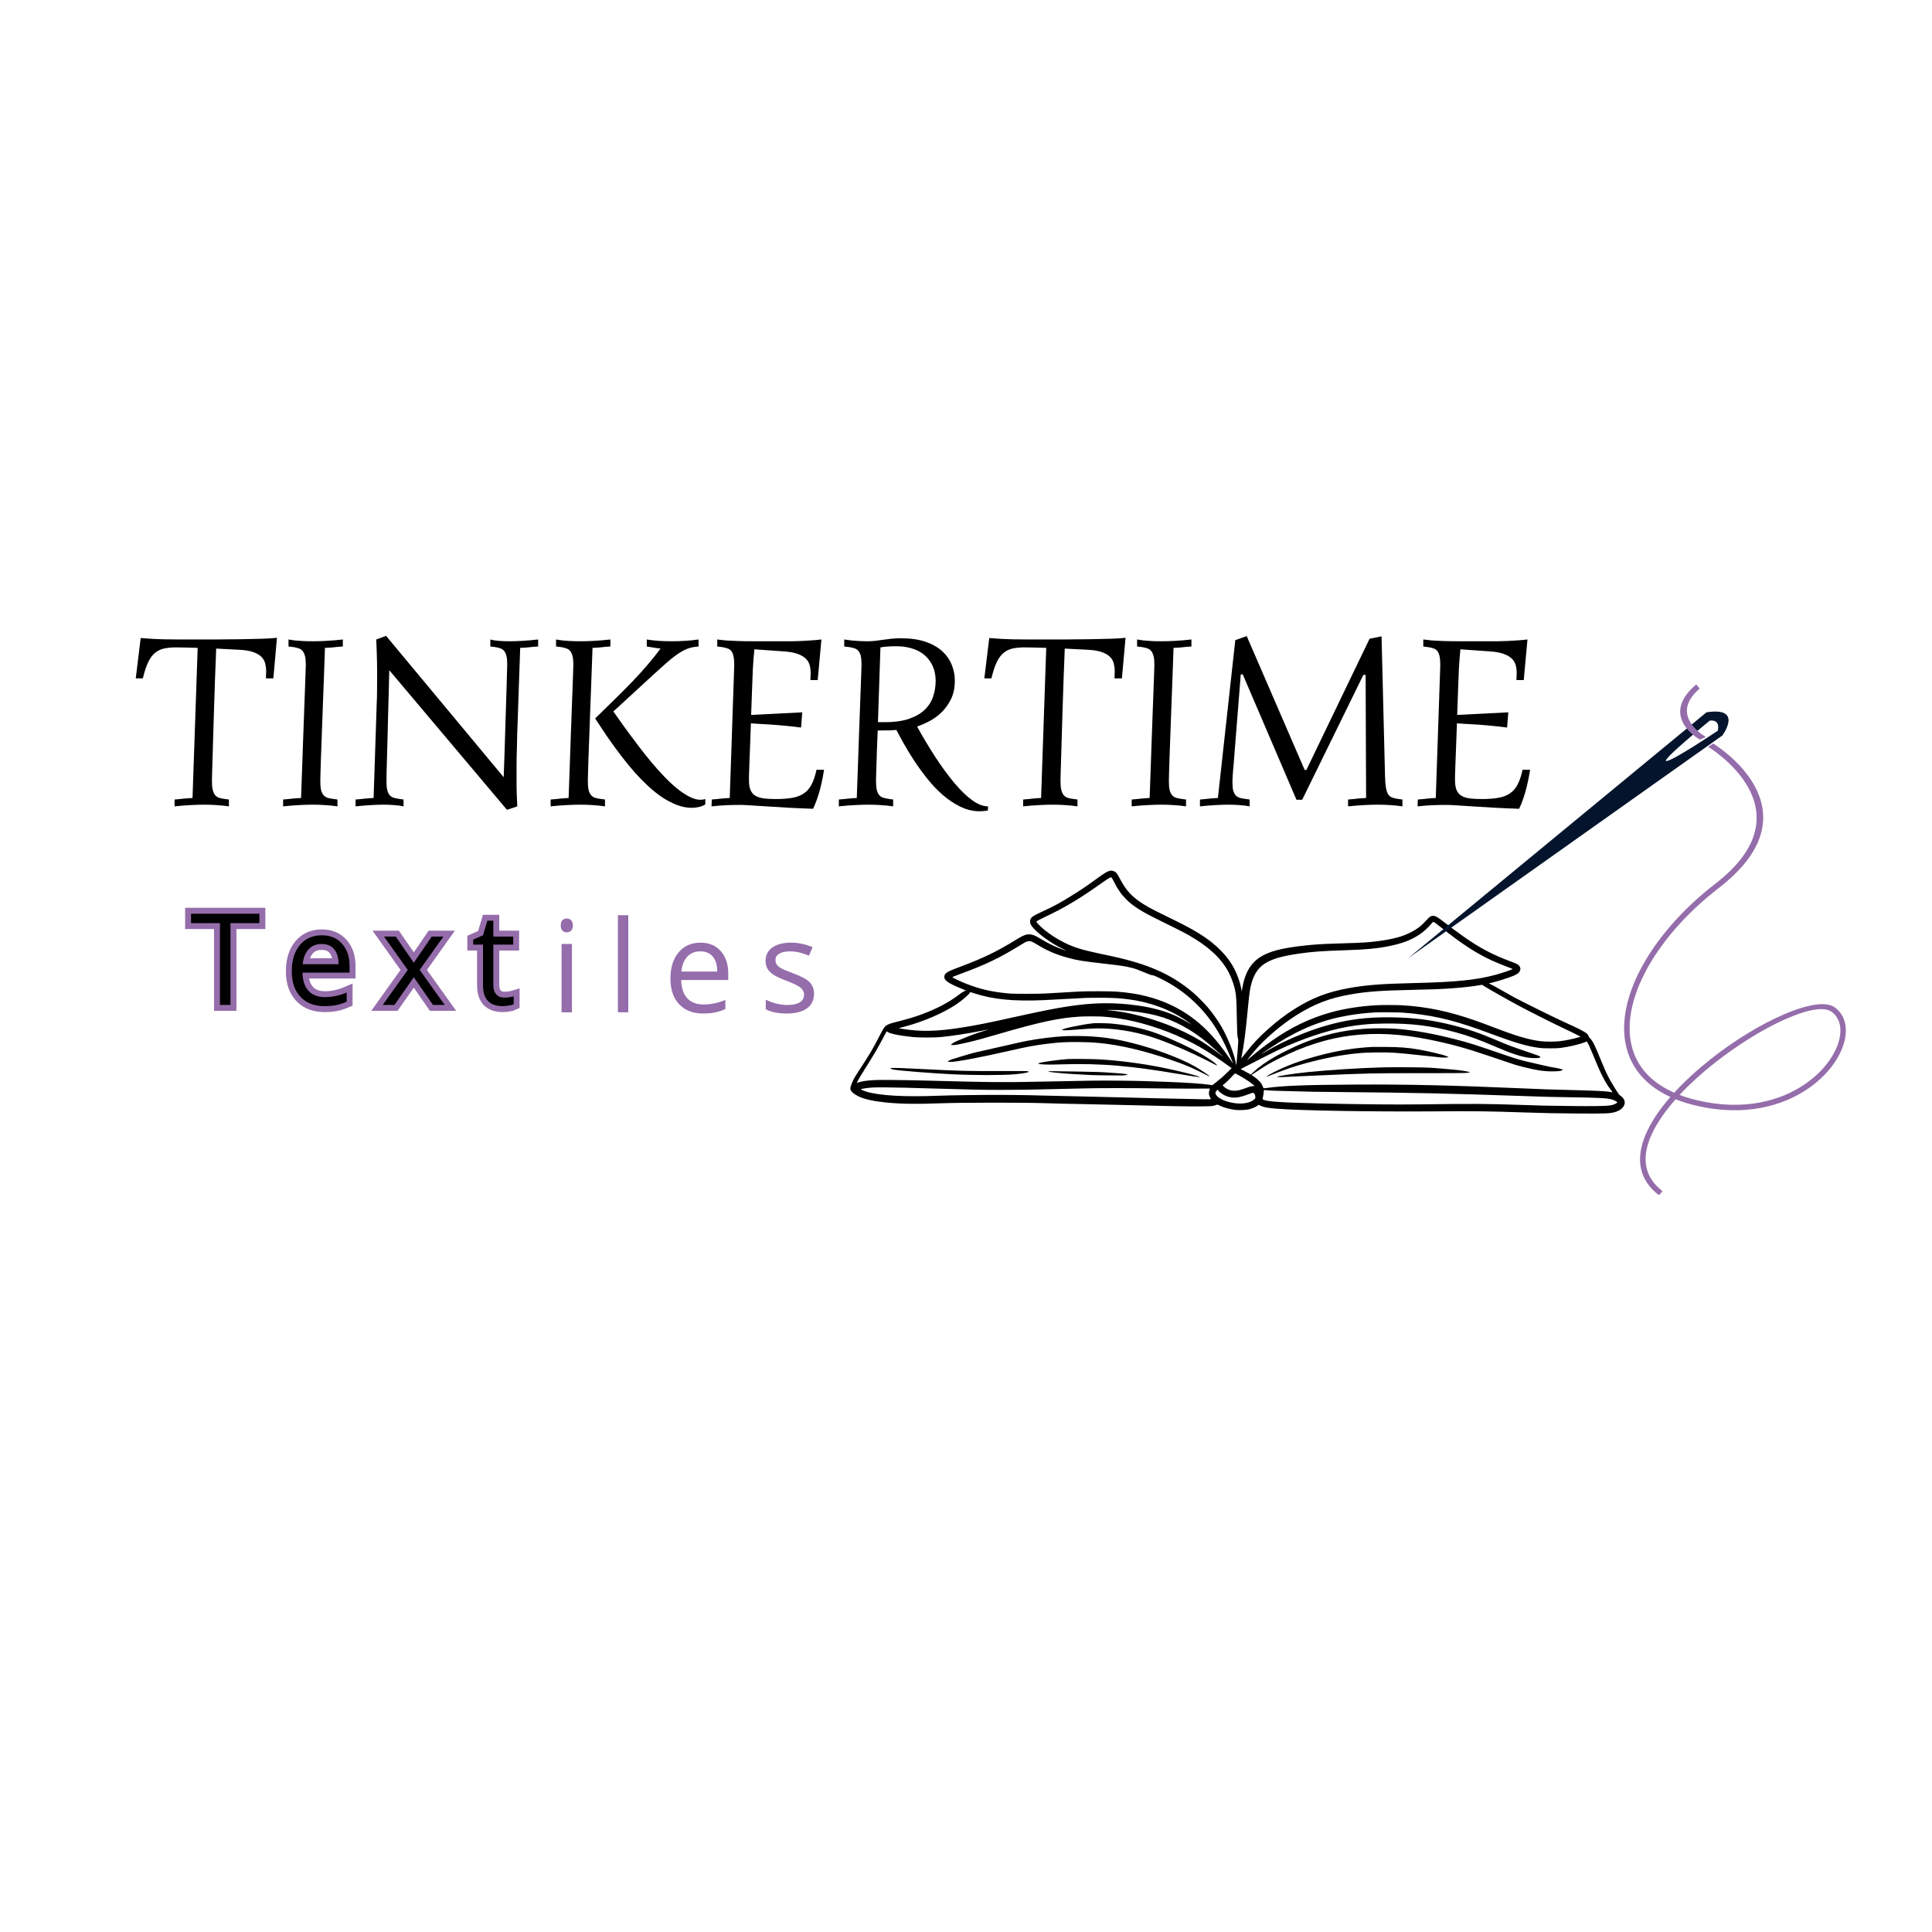 <svg version="1.0" preserveAspectRatio="xMidYMid meet" height="500" viewBox="0 0 375 375" zoomAndPan="magnify" width="500" xmlns:xlink="http://www.w3.org/1999/xlink" xmlns="http://www.w3.org/2000/svg"><defs><g></g><clipPath id="b5183b0ddd"><path clip-rule="nonzero" d="M 165 169 L 315.695 169 L 315.695 216.168 L 165 216.168 Z M 165 169"></path></clipPath><clipPath id="b4de9fb4da"><path clip-rule="nonzero" d="M 273 138 L 336 138 L 336 186 L 273 186 Z M 273 138"></path></clipPath><clipPath id="01562619fe"><path clip-rule="nonzero" d="M 346.613 128.512 L 369.16 220.281 L 286.855 240.504 L 264.309 148.734 Z M 346.613 128.512"></path></clipPath><clipPath id="2d606f850d"><path clip-rule="nonzero" d="M 346.613 128.512 L 369.16 220.281 L 286.855 240.504 L 264.309 148.734 Z M 346.613 128.512"></path></clipPath><clipPath id="ad2d4b434e"><path clip-rule="nonzero" d="M 315 132 L 359 132 L 359 233 L 315 233 Z M 315 132"></path></clipPath><clipPath id="17749bdaa2"><path clip-rule="nonzero" d="M 346.613 128.512 L 369.16 220.281 L 286.855 240.504 L 264.309 148.734 Z M 346.613 128.512"></path></clipPath><clipPath id="47260ed303"><path clip-rule="nonzero" d="M 346.613 128.512 L 369.16 220.281 L 286.855 240.504 L 264.309 148.734 Z M 346.613 128.512"></path></clipPath></defs><g fill-opacity="1" fill="#000000"><g transform="translate(25.54, 156.514)"><g><path d="M 12.828 -30.766 C 11.941 -30.797 11.141 -30.816 10.422 -30.828 C 9.703 -30.848 9.125 -30.859 8.688 -30.859 C 7.812 -30.859 7.039 -30.789 6.375 -30.656 C 5.707 -30.52 5.113 -30.242 4.594 -29.828 C 4.07 -29.41 3.617 -28.805 3.234 -28.016 C 2.848 -27.223 2.5 -26.164 2.188 -24.844 L 0.812 -24.844 L 1.766 -32.672 C 3.535 -32.523 5.051 -32.441 6.312 -32.422 C 7.582 -32.398 8.707 -32.391 9.688 -32.391 C 11.801 -32.391 13.816 -32.391 15.734 -32.391 C 17.648 -32.398 19.406 -32.414 21 -32.438 C 22.602 -32.469 24.02 -32.5 25.25 -32.531 C 26.488 -32.57 27.477 -32.633 28.219 -32.719 L 27.516 -24.844 L 26.078 -24.844 C 26.078 -25.008 26.082 -25.227 26.094 -25.5 C 26.113 -25.781 26.125 -26.004 26.125 -26.172 C 26.125 -26.68 26.066 -27.176 25.953 -27.656 C 25.848 -28.145 25.617 -28.578 25.266 -28.953 C 24.91 -29.336 24.395 -29.656 23.719 -29.906 C 23.039 -30.164 22.129 -30.328 20.984 -30.391 L 16.422 -30.625 C 16.336 -28.57 16.258 -26.539 16.188 -24.531 C 16.125 -22.531 16.062 -20.613 16 -18.781 C 15.945 -16.957 15.895 -15.242 15.844 -13.641 C 15.789 -12.047 15.75 -10.633 15.719 -9.406 C 15.688 -8.176 15.656 -7.164 15.625 -6.375 C 15.602 -5.582 15.594 -5.078 15.594 -4.859 C 15.594 -4.18 15.645 -3.629 15.75 -3.203 C 15.852 -2.785 16 -2.457 16.188 -2.219 C 16.383 -1.977 16.625 -1.801 16.906 -1.688 C 17.188 -1.582 17.516 -1.508 17.891 -1.469 L 18.891 -1.328 L 18.891 0 C 18.547 -0.039 18.133 -0.094 17.656 -0.156 C 17.25 -0.188 16.75 -0.223 16.156 -0.266 C 15.57 -0.305 14.891 -0.328 14.109 -0.328 C 13.316 -0.328 12.445 -0.301 11.5 -0.25 C 10.551 -0.207 9.5 -0.125 8.344 0 L 8.344 -1.328 C 8.738 -1.359 9.094 -1.391 9.406 -1.422 C 9.719 -1.453 10.004 -1.484 10.266 -1.516 C 10.535 -1.547 10.789 -1.566 11.031 -1.578 C 11.281 -1.598 11.547 -1.613 11.828 -1.625 Z M 12.828 -30.766"></path></g></g></g><g fill-opacity="1" fill="#000000"><g transform="translate(53.53, 156.514)"><g><path d="M 1.422 -1.328 C 1.828 -1.359 2.18 -1.391 2.484 -1.422 C 2.797 -1.453 3.082 -1.484 3.344 -1.516 C 3.613 -1.547 3.875 -1.566 4.125 -1.578 C 4.375 -1.598 4.633 -1.613 4.906 -1.625 C 4.988 -3.695 5.062 -5.738 5.125 -7.75 C 5.195 -9.77 5.266 -11.703 5.328 -13.547 C 5.391 -15.398 5.453 -17.125 5.516 -18.719 C 5.578 -20.32 5.629 -21.734 5.672 -22.953 C 5.723 -24.18 5.758 -25.191 5.781 -25.984 C 5.812 -26.773 5.828 -27.285 5.828 -27.516 C 5.828 -28.191 5.773 -28.738 5.672 -29.156 C 5.566 -29.57 5.414 -29.898 5.219 -30.141 C 5.031 -30.379 4.785 -30.551 4.484 -30.656 C 4.191 -30.758 3.863 -30.844 3.5 -30.906 L 2.469 -31.031 L 2.469 -32.391 C 2.812 -32.328 3.223 -32.266 3.703 -32.203 C 4.109 -32.16 4.598 -32.125 5.172 -32.094 C 5.754 -32.062 6.441 -32.047 7.234 -32.047 C 8.023 -32.047 8.898 -32.07 9.859 -32.125 C 10.816 -32.176 11.867 -32.266 13.016 -32.391 L 13.016 -31.031 C 12.609 -31.008 12.25 -30.984 11.938 -30.953 C 11.633 -30.922 11.352 -30.891 11.094 -30.859 C 10.844 -30.836 10.594 -30.816 10.344 -30.797 C 10.094 -30.785 9.828 -30.773 9.547 -30.766 C 9.473 -28.691 9.398 -26.641 9.328 -24.609 C 9.254 -22.586 9.18 -20.656 9.109 -18.812 C 9.047 -16.977 8.984 -15.258 8.922 -13.656 C 8.867 -12.051 8.816 -10.633 8.766 -9.406 C 8.723 -8.176 8.691 -7.164 8.672 -6.375 C 8.648 -5.582 8.641 -5.078 8.641 -4.859 C 8.641 -4.18 8.688 -3.629 8.781 -3.203 C 8.883 -2.785 9.035 -2.457 9.234 -2.219 C 9.43 -1.977 9.676 -1.801 9.969 -1.688 C 10.258 -1.582 10.594 -1.508 10.969 -1.469 L 11.969 -1.328 L 11.969 0 C 11.625 -0.039 11.211 -0.094 10.734 -0.156 C 10.328 -0.188 9.828 -0.223 9.234 -0.266 C 8.648 -0.305 7.969 -0.328 7.188 -0.328 C 6.395 -0.328 5.523 -0.301 4.578 -0.25 C 3.641 -0.207 2.586 -0.125 1.422 0 Z M 1.422 -1.328"></path></g></g></g><g fill-opacity="1" fill="#000000"><g transform="translate(67.828, 156.514)"><g><path d="M 1.188 -1.328 C 1.594 -1.359 1.945 -1.391 2.25 -1.422 C 2.562 -1.453 2.848 -1.484 3.109 -1.516 C 3.379 -1.547 3.641 -1.566 3.891 -1.578 C 4.141 -1.598 4.406 -1.613 4.688 -1.625 L 5.281 -19.609 C 5.332 -20.711 5.359 -21.758 5.359 -22.75 C 5.367 -23.738 5.375 -24.691 5.375 -25.609 C 5.375 -27.066 5.352 -28.363 5.312 -29.5 C 5.281 -30.645 5.238 -31.609 5.188 -32.391 L 7.109 -33.094 L 29.938 -5.656 C 29.988 -7.008 30.039 -8.461 30.094 -10.016 C 30.145 -11.566 30.191 -13.113 30.234 -14.656 C 30.285 -16.195 30.332 -17.691 30.375 -19.141 C 30.426 -20.586 30.469 -21.895 30.5 -23.062 C 30.531 -24.238 30.555 -25.219 30.578 -26 C 30.609 -26.781 30.625 -27.285 30.625 -27.516 C 30.625 -28.191 30.578 -28.738 30.484 -29.156 C 30.391 -29.57 30.242 -29.898 30.047 -30.141 C 29.859 -30.379 29.617 -30.551 29.328 -30.656 C 29.035 -30.758 28.707 -30.844 28.344 -30.906 L 27.344 -31.031 L 27.344 -32.391 C 27.551 -32.328 27.844 -32.266 28.219 -32.203 C 28.531 -32.16 28.926 -32.125 29.406 -32.094 C 29.883 -32.062 30.473 -32.047 31.172 -32.047 C 31.867 -32.047 32.664 -32.07 33.562 -32.125 C 34.457 -32.176 35.477 -32.266 36.625 -32.391 L 36.625 -31.031 C 36.219 -31.008 35.859 -30.984 35.547 -30.953 C 35.242 -30.922 34.961 -30.891 34.703 -30.859 C 34.453 -30.836 34.203 -30.816 33.953 -30.797 C 33.703 -30.785 33.43 -30.773 33.141 -30.766 L 32.625 -15.781 C 32.602 -15.363 32.582 -14.805 32.562 -14.109 C 32.551 -13.41 32.535 -12.676 32.516 -11.906 C 32.492 -11.133 32.473 -10.367 32.453 -9.609 C 32.441 -8.848 32.438 -8.207 32.438 -7.688 C 32.438 -6.988 32.438 -6.332 32.438 -5.719 C 32.438 -5.102 32.438 -4.492 32.438 -3.891 C 32.445 -3.285 32.461 -2.664 32.484 -2.031 C 32.516 -1.406 32.547 -0.727 32.578 0 L 30.578 0.672 L 7.734 -26.422 C 7.703 -25.109 7.664 -23.691 7.625 -22.172 C 7.582 -20.66 7.539 -19.141 7.5 -17.609 C 7.469 -16.086 7.43 -14.609 7.391 -13.172 C 7.348 -11.734 7.312 -10.438 7.281 -9.281 C 7.25 -8.125 7.223 -7.148 7.203 -6.359 C 7.191 -5.578 7.188 -5.078 7.188 -4.859 C 7.188 -4.18 7.234 -3.633 7.328 -3.219 C 7.422 -2.812 7.562 -2.488 7.75 -2.25 C 7.938 -2.008 8.172 -1.832 8.453 -1.719 C 8.742 -1.613 9.094 -1.531 9.5 -1.469 L 10.5 -1.328 L 10.5 0 C 10.27 -0.039 9.969 -0.094 9.594 -0.156 C 9.281 -0.188 8.883 -0.223 8.406 -0.266 C 7.926 -0.305 7.336 -0.328 6.641 -0.328 C 5.941 -0.328 5.148 -0.301 4.266 -0.25 C 3.379 -0.207 2.352 -0.125 1.188 0 Z M 1.188 -1.328"></path></g></g></g><g fill-opacity="1" fill="#000000"><g transform="translate(105.46, 156.514)"><g><path d="M 10.062 -17.062 C 11.363 -18.344 12.609 -19.562 13.797 -20.719 C 14.992 -21.883 16.125 -23.02 17.188 -24.125 C 18.258 -25.238 19.254 -26.332 20.172 -27.406 C 21.098 -28.477 21.957 -29.551 22.75 -30.625 C 22.488 -30.656 22.203 -30.691 21.891 -30.734 C 21.578 -30.785 21.289 -30.832 21.031 -30.875 C 20.719 -30.938 20.398 -30.988 20.078 -31.031 L 20.078 -32.391 C 20.754 -32.273 21.504 -32.188 22.328 -32.125 C 23.148 -32.07 24.02 -32.047 24.938 -32.047 C 25.758 -32.047 26.609 -32.07 27.484 -32.125 C 28.359 -32.176 29.238 -32.266 30.125 -32.391 L 30.125 -31.031 L 29.391 -30.953 C 28.785 -30.867 28.195 -30.703 27.625 -30.453 C 27.062 -30.203 26.469 -29.852 25.844 -29.406 C 25.227 -28.969 24.566 -28.438 23.859 -27.812 C 23.16 -27.195 22.379 -26.492 21.516 -25.703 L 13.594 -18.422 C 13.926 -17.973 14.344 -17.383 14.844 -16.656 C 15.344 -15.938 15.922 -15.133 16.578 -14.25 C 17.234 -13.363 17.938 -12.426 18.688 -11.438 C 19.438 -10.457 20.211 -9.484 21.016 -8.516 C 21.828 -7.555 22.648 -6.641 23.484 -5.766 C 24.328 -4.891 25.156 -4.117 25.969 -3.453 C 26.789 -2.797 27.582 -2.27 28.344 -1.875 C 29.113 -1.477 29.828 -1.281 30.484 -1.281 C 30.848 -1.281 31.164 -1.328 31.438 -1.422 L 31.438 -0.375 C 31 -0.113 30.555 0.055 30.109 0.141 C 29.672 0.234 29.234 0.281 28.797 0.281 C 27.859 0.281 26.91 0.098 25.953 -0.266 C 24.992 -0.629 24.047 -1.117 23.109 -1.734 C 22.18 -2.359 21.27 -3.082 20.375 -3.906 C 19.488 -4.727 18.629 -5.602 17.797 -6.531 C 16.973 -7.469 16.18 -8.426 15.422 -9.406 C 14.66 -10.395 13.945 -11.352 13.281 -12.281 C 12.625 -13.207 12.023 -14.082 11.484 -14.906 C 10.941 -15.727 10.469 -16.445 10.062 -17.062 Z M 1.422 -1.328 C 1.828 -1.359 2.18 -1.391 2.484 -1.422 C 2.797 -1.453 3.082 -1.484 3.344 -1.516 C 3.613 -1.547 3.875 -1.566 4.125 -1.578 C 4.375 -1.598 4.633 -1.613 4.906 -1.625 C 4.988 -3.695 5.062 -5.738 5.125 -7.75 C 5.195 -9.77 5.266 -11.703 5.328 -13.547 C 5.391 -15.398 5.453 -17.125 5.516 -18.719 C 5.578 -20.32 5.629 -21.734 5.672 -22.953 C 5.723 -24.18 5.758 -25.191 5.781 -25.984 C 5.812 -26.773 5.828 -27.285 5.828 -27.516 C 5.828 -28.191 5.773 -28.738 5.672 -29.156 C 5.566 -29.57 5.414 -29.898 5.219 -30.141 C 5.031 -30.379 4.785 -30.551 4.484 -30.656 C 4.191 -30.758 3.863 -30.844 3.5 -30.906 L 2.469 -31.031 L 2.469 -32.391 C 2.812 -32.328 3.223 -32.266 3.703 -32.203 C 4.109 -32.16 4.598 -32.125 5.172 -32.094 C 5.754 -32.062 6.441 -32.047 7.234 -32.047 C 8.023 -32.047 8.898 -32.07 9.859 -32.125 C 10.816 -32.176 11.867 -32.266 13.016 -32.391 L 13.016 -31.031 C 12.609 -31.008 12.25 -30.984 11.938 -30.953 C 11.633 -30.922 11.352 -30.891 11.094 -30.859 C 10.844 -30.836 10.594 -30.816 10.344 -30.797 C 10.094 -30.785 9.828 -30.773 9.547 -30.766 C 9.473 -28.691 9.398 -26.641 9.328 -24.609 C 9.254 -22.586 9.18 -20.656 9.109 -18.812 C 9.047 -16.977 8.984 -15.258 8.922 -13.656 C 8.867 -12.051 8.816 -10.633 8.766 -9.406 C 8.723 -8.176 8.691 -7.164 8.672 -6.375 C 8.648 -5.582 8.641 -5.078 8.641 -4.859 C 8.641 -4.18 8.688 -3.629 8.781 -3.203 C 8.883 -2.785 9.035 -2.457 9.234 -2.219 C 9.43 -1.977 9.676 -1.801 9.969 -1.688 C 10.258 -1.582 10.594 -1.508 10.969 -1.469 L 11.969 -1.328 L 11.969 0 C 11.625 -0.039 11.211 -0.094 10.734 -0.156 C 10.328 -0.188 9.828 -0.223 9.234 -0.266 C 8.648 -0.305 7.969 -0.328 7.188 -0.328 C 6.395 -0.328 5.523 -0.301 4.578 -0.25 C 3.641 -0.207 2.586 -0.125 1.422 0 Z M 1.422 -1.328"></path></g></g></g><g fill-opacity="1" fill="#000000"><g transform="translate(136.687, 156.514)"><g><path d="M 18.797 -15.297 C 17.859 -15.422 16.91 -15.531 15.953 -15.625 C 15.004 -15.719 14.094 -15.797 13.219 -15.859 C 12.352 -15.922 11.555 -15.969 10.828 -16 C 10.109 -16.039 9.52 -16.078 9.062 -16.109 C 9 -14.242 8.938 -12.547 8.875 -11.016 C 8.844 -10.359 8.816 -9.703 8.797 -9.047 C 8.785 -8.398 8.766 -7.801 8.734 -7.25 C 8.711 -6.695 8.695 -6.227 8.688 -5.844 C 8.688 -5.457 8.688 -5.191 8.688 -5.047 C 8.688 -4.242 8.797 -3.598 9.016 -3.109 C 9.234 -2.629 9.562 -2.266 10 -2.016 C 10.445 -1.773 10.992 -1.613 11.641 -1.531 C 12.297 -1.457 13.055 -1.422 13.922 -1.422 C 15.16 -1.422 16.219 -1.5 17.094 -1.656 C 17.977 -1.812 18.727 -2.098 19.344 -2.516 C 19.957 -2.93 20.457 -3.508 20.844 -4.25 C 21.227 -4.988 21.547 -5.941 21.797 -7.109 L 23.266 -7.109 C 23.203 -6.68 23.109 -6.148 22.984 -5.516 C 22.859 -4.879 22.707 -4.207 22.531 -3.5 C 22.352 -2.789 22.141 -2.086 21.891 -1.391 C 21.648 -0.691 21.395 -0.07 21.125 0.469 C 19.477 0.414 17.906 0.348 16.406 0.266 C 14.906 0.18 13.535 0.098 12.297 0.016 C 11.066 -0.055 9.992 -0.125 9.078 -0.188 C 8.16 -0.25 7.473 -0.281 7.016 -0.281 C 6.223 -0.281 5.383 -0.266 4.5 -0.234 C 3.613 -0.203 2.586 -0.125 1.422 0 L 1.469 -1.328 C 1.875 -1.359 2.227 -1.391 2.531 -1.422 C 2.844 -1.453 3.129 -1.484 3.391 -1.516 C 3.66 -1.547 3.922 -1.566 4.172 -1.578 C 4.422 -1.598 4.68 -1.613 4.953 -1.625 C 5.109 -6.176 5.25 -10.289 5.375 -13.969 C 5.426 -15.539 5.477 -17.086 5.531 -18.609 C 5.582 -20.141 5.629 -21.523 5.672 -22.766 C 5.723 -24.016 5.758 -25.055 5.781 -25.891 C 5.812 -26.734 5.828 -27.242 5.828 -27.422 C 5.828 -28.129 5.781 -28.695 5.688 -29.125 C 5.602 -29.551 5.469 -29.883 5.281 -30.125 C 5.094 -30.363 4.852 -30.535 4.562 -30.641 C 4.27 -30.754 3.914 -30.844 3.5 -30.906 L 2.531 -31.031 L 2.531 -32.391 C 2.969 -32.328 3.52 -32.266 4.188 -32.203 C 4.758 -32.16 5.477 -32.125 6.344 -32.094 C 7.219 -32.062 8.285 -32.047 9.547 -32.047 L 15.156 -32.047 C 15.781 -32.047 16.383 -32.047 16.969 -32.047 C 17.562 -32.055 18.16 -32.07 18.766 -32.094 C 19.367 -32.125 19.992 -32.16 20.641 -32.203 C 21.297 -32.242 22 -32.305 22.75 -32.391 L 22.031 -24.516 L 20.609 -24.516 C 20.617 -24.828 20.629 -25.07 20.641 -25.25 C 20.648 -25.426 20.656 -25.566 20.656 -25.672 C 20.656 -25.773 20.656 -25.844 20.656 -25.875 C 20.656 -25.914 20.656 -25.953 20.656 -25.984 C 20.656 -26.492 20.586 -26.984 20.453 -27.453 C 20.328 -27.922 20.07 -28.336 19.688 -28.703 C 19.301 -29.066 18.77 -29.367 18.094 -29.609 C 17.426 -29.848 16.551 -30.004 15.469 -30.078 L 9.734 -30.484 C 9.609 -29.211 9.508 -27.922 9.438 -26.609 C 9.375 -25.297 9.328 -24.086 9.297 -22.984 L 9.109 -17.75 L 19.031 -18.25 Z M 18.797 -15.297"></path></g></g></g><g fill-opacity="1" fill="#000000"><g transform="translate(161.394, 156.514)"><g><path d="M 1.422 -1.328 C 1.828 -1.359 2.18 -1.391 2.484 -1.422 C 2.797 -1.453 3.082 -1.484 3.344 -1.516 C 3.613 -1.547 3.875 -1.566 4.125 -1.578 C 4.375 -1.598 4.633 -1.613 4.906 -1.625 C 4.988 -3.695 5.062 -5.738 5.125 -7.75 C 5.195 -9.77 5.266 -11.703 5.328 -13.547 C 5.391 -15.398 5.453 -17.125 5.516 -18.719 C 5.578 -20.32 5.629 -21.734 5.672 -22.953 C 5.723 -24.18 5.758 -25.191 5.781 -25.984 C 5.812 -26.773 5.828 -27.285 5.828 -27.516 C 5.828 -28.191 5.781 -28.738 5.688 -29.156 C 5.594 -29.57 5.445 -29.898 5.25 -30.141 C 5.051 -30.379 4.805 -30.551 4.516 -30.656 C 4.223 -30.758 3.883 -30.844 3.5 -30.906 L 2.469 -31.031 L 2.469 -32.391 C 2.906 -32.328 3.367 -32.266 3.859 -32.203 C 4.285 -32.16 4.766 -32.125 5.297 -32.094 C 5.828 -32.062 6.383 -32.047 6.969 -32.047 C 7.488 -32.047 7.988 -32.07 8.469 -32.125 C 8.957 -32.188 9.457 -32.254 9.969 -32.328 C 10.477 -32.398 11.02 -32.469 11.594 -32.531 C 12.164 -32.594 12.801 -32.625 13.5 -32.625 C 15.363 -32.625 16.957 -32.395 18.281 -31.938 C 19.602 -31.477 20.68 -30.863 21.516 -30.094 C 22.348 -29.32 22.957 -28.441 23.344 -27.453 C 23.738 -26.473 23.938 -25.461 23.938 -24.422 C 23.938 -22.992 23.676 -21.766 23.156 -20.734 C 22.633 -19.711 22 -18.848 21.25 -18.141 C 20.5 -17.441 19.695 -16.879 18.844 -16.453 C 18 -16.023 17.254 -15.707 16.609 -15.5 C 17.785 -13.375 18.984 -11.375 20.203 -9.5 C 21.43 -7.625 22.641 -5.977 23.828 -4.562 C 25.016 -3.145 26.16 -2.031 27.266 -1.219 C 28.379 -0.406 29.422 0 30.391 0 L 30.344 0.812 C 29.75 0.906 29.172 0.953 28.609 0.953 C 27.336 0.922 26.113 0.613 24.938 0.031 C 23.77 -0.551 22.66 -1.297 21.609 -2.203 C 20.555 -3.117 19.566 -4.156 18.641 -5.312 C 17.711 -6.477 16.863 -7.641 16.094 -8.797 C 15.332 -9.961 14.656 -11.07 14.062 -12.125 C 13.469 -13.188 12.977 -14.086 12.594 -14.828 C 12.188 -14.797 11.766 -14.77 11.328 -14.75 C 10.891 -14.738 10.422 -14.734 9.922 -14.734 L 8.969 -14.734 C 8.945 -14.273 8.926 -13.738 8.906 -13.125 C 8.883 -12.508 8.859 -11.875 8.828 -11.219 C 8.805 -10.57 8.785 -9.914 8.766 -9.25 C 8.742 -8.582 8.723 -7.957 8.703 -7.375 C 8.691 -6.801 8.676 -6.289 8.656 -5.844 C 8.645 -5.406 8.641 -5.078 8.641 -4.859 C 8.641 -4.191 8.688 -3.648 8.781 -3.234 C 8.875 -2.828 9.016 -2.5 9.203 -2.25 C 9.391 -2.008 9.629 -1.832 9.922 -1.719 C 10.211 -1.613 10.562 -1.531 10.969 -1.469 L 11.969 -1.328 L 11.969 0 C 11.625 -0.039 11.211 -0.094 10.734 -0.156 C 10.328 -0.188 9.828 -0.223 9.234 -0.266 C 8.648 -0.305 7.969 -0.328 7.188 -0.328 C 6.395 -0.328 5.523 -0.301 4.578 -0.25 C 3.641 -0.207 2.586 -0.125 1.422 0 Z M 9.016 -16.344 L 10.344 -16.344 C 12.281 -16.344 13.883 -16.57 15.156 -17.031 C 16.426 -17.488 17.43 -18.086 18.172 -18.828 C 18.922 -19.578 19.445 -20.43 19.75 -21.391 C 20.062 -22.359 20.219 -23.352 20.219 -24.375 C 20.219 -24.875 20.164 -25.383 20.062 -25.906 C 19.957 -26.426 19.785 -26.93 19.547 -27.422 C 19.305 -27.922 18.988 -28.391 18.594 -28.828 C 18.195 -29.273 17.711 -29.664 17.141 -30 C 16.578 -30.332 15.91 -30.594 15.141 -30.781 C 14.379 -30.977 13.5 -31.078 12.5 -31.078 C 11.945 -31.078 11.441 -31.062 10.984 -31.031 C 10.535 -31.008 10.039 -30.953 9.5 -30.859 Z M 9.016 -16.344"></path></g></g></g><g fill-opacity="1" fill="#000000"><g transform="translate(190.247, 156.514)"><g><path d="M 12.828 -30.766 C 11.941 -30.797 11.141 -30.816 10.422 -30.828 C 9.703 -30.848 9.125 -30.859 8.688 -30.859 C 7.812 -30.859 7.039 -30.789 6.375 -30.656 C 5.707 -30.52 5.113 -30.242 4.594 -29.828 C 4.07 -29.41 3.617 -28.805 3.234 -28.016 C 2.848 -27.223 2.5 -26.164 2.188 -24.844 L 0.812 -24.844 L 1.766 -32.672 C 3.535 -32.523 5.051 -32.441 6.312 -32.422 C 7.582 -32.398 8.707 -32.391 9.688 -32.391 C 11.801 -32.391 13.816 -32.391 15.734 -32.391 C 17.648 -32.398 19.406 -32.414 21 -32.438 C 22.602 -32.469 24.02 -32.5 25.25 -32.531 C 26.488 -32.57 27.477 -32.633 28.219 -32.719 L 27.516 -24.844 L 26.078 -24.844 C 26.078 -25.008 26.082 -25.227 26.094 -25.5 C 26.113 -25.781 26.125 -26.004 26.125 -26.172 C 26.125 -26.68 26.066 -27.176 25.953 -27.656 C 25.848 -28.145 25.617 -28.578 25.266 -28.953 C 24.91 -29.336 24.395 -29.656 23.719 -29.906 C 23.039 -30.164 22.129 -30.328 20.984 -30.391 L 16.422 -30.625 C 16.336 -28.57 16.258 -26.539 16.188 -24.531 C 16.125 -22.531 16.062 -20.613 16 -18.781 C 15.945 -16.957 15.895 -15.242 15.844 -13.641 C 15.789 -12.047 15.75 -10.633 15.719 -9.406 C 15.688 -8.176 15.656 -7.164 15.625 -6.375 C 15.602 -5.582 15.594 -5.078 15.594 -4.859 C 15.594 -4.18 15.645 -3.629 15.75 -3.203 C 15.852 -2.785 16 -2.457 16.188 -2.219 C 16.383 -1.977 16.625 -1.801 16.906 -1.688 C 17.188 -1.582 17.516 -1.508 17.891 -1.469 L 18.891 -1.328 L 18.891 0 C 18.547 -0.039 18.133 -0.094 17.656 -0.156 C 17.25 -0.188 16.75 -0.223 16.156 -0.266 C 15.57 -0.305 14.891 -0.328 14.109 -0.328 C 13.316 -0.328 12.445 -0.301 11.5 -0.25 C 10.551 -0.207 9.5 -0.125 8.344 0 L 8.344 -1.328 C 8.738 -1.359 9.094 -1.391 9.406 -1.422 C 9.719 -1.453 10.004 -1.484 10.266 -1.516 C 10.535 -1.547 10.789 -1.566 11.031 -1.578 C 11.281 -1.598 11.547 -1.613 11.828 -1.625 Z M 12.828 -30.766"></path></g></g></g><g fill-opacity="1" fill="#000000"><g transform="translate(218.237, 156.514)"><g><path d="M 1.422 -1.328 C 1.828 -1.359 2.18 -1.391 2.484 -1.422 C 2.797 -1.453 3.082 -1.484 3.344 -1.516 C 3.613 -1.547 3.875 -1.566 4.125 -1.578 C 4.375 -1.598 4.633 -1.613 4.906 -1.625 C 4.988 -3.695 5.062 -5.738 5.125 -7.75 C 5.195 -9.77 5.266 -11.703 5.328 -13.547 C 5.391 -15.398 5.453 -17.125 5.516 -18.719 C 5.578 -20.32 5.629 -21.734 5.672 -22.953 C 5.723 -24.18 5.758 -25.191 5.781 -25.984 C 5.812 -26.773 5.828 -27.285 5.828 -27.516 C 5.828 -28.191 5.773 -28.738 5.672 -29.156 C 5.566 -29.57 5.414 -29.898 5.219 -30.141 C 5.031 -30.379 4.785 -30.551 4.484 -30.656 C 4.191 -30.758 3.863 -30.844 3.5 -30.906 L 2.469 -31.031 L 2.469 -32.391 C 2.812 -32.328 3.223 -32.266 3.703 -32.203 C 4.109 -32.16 4.598 -32.125 5.172 -32.094 C 5.754 -32.062 6.441 -32.047 7.234 -32.047 C 8.023 -32.047 8.898 -32.07 9.859 -32.125 C 10.816 -32.176 11.867 -32.266 13.016 -32.391 L 13.016 -31.031 C 12.609 -31.008 12.25 -30.984 11.938 -30.953 C 11.633 -30.922 11.352 -30.891 11.094 -30.859 C 10.844 -30.836 10.594 -30.816 10.344 -30.797 C 10.094 -30.785 9.828 -30.773 9.547 -30.766 C 9.473 -28.691 9.398 -26.641 9.328 -24.609 C 9.254 -22.586 9.18 -20.656 9.109 -18.812 C 9.047 -16.977 8.984 -15.258 8.922 -13.656 C 8.867 -12.051 8.816 -10.633 8.766 -9.406 C 8.723 -8.176 8.691 -7.164 8.672 -6.375 C 8.648 -5.582 8.641 -5.078 8.641 -4.859 C 8.641 -4.18 8.688 -3.629 8.781 -3.203 C 8.883 -2.785 9.035 -2.457 9.234 -2.219 C 9.43 -1.977 9.676 -1.801 9.969 -1.688 C 10.258 -1.582 10.594 -1.508 10.969 -1.469 L 11.969 -1.328 L 11.969 0 C 11.625 -0.039 11.211 -0.094 10.734 -0.156 C 10.328 -0.188 9.828 -0.223 9.234 -0.266 C 8.648 -0.305 7.969 -0.328 7.188 -0.328 C 6.395 -0.328 5.523 -0.301 4.578 -0.25 C 3.641 -0.207 2.586 -0.125 1.422 0 Z M 1.422 -1.328"></path></g></g></g><g fill-opacity="1" fill="#000000"><g transform="translate(232.535, 156.514)"><g><path d="M 36.297 -5.875 C 36.316 -4.957 36.375 -4.223 36.469 -3.672 C 36.562 -3.129 36.695 -2.703 36.875 -2.391 C 37.062 -2.086 37.301 -1.875 37.594 -1.75 C 37.883 -1.625 38.242 -1.531 38.672 -1.469 L 39.672 -1.328 L 39.672 0 C 39.336 -0.039 38.926 -0.094 38.438 -0.156 C 38.039 -0.188 37.547 -0.223 36.953 -0.266 C 36.359 -0.305 35.676 -0.328 34.906 -0.328 C 34.113 -0.328 33.242 -0.301 32.297 -0.25 C 31.348 -0.207 30.289 -0.125 29.125 0 L 29.125 -1.328 C 29.531 -1.359 29.891 -1.391 30.203 -1.422 C 30.516 -1.453 30.801 -1.484 31.062 -1.516 C 31.32 -1.547 31.578 -1.566 31.828 -1.578 C 32.078 -1.598 32.344 -1.613 32.625 -1.625 L 32.531 -25.516 L 32.094 -25.516 L 20.219 -1.281 L 19.109 -1.281 L 8.688 -25.609 L 8.297 -25.609 L 6.875 -7.688 C 6.844 -7.445 6.816 -7.176 6.797 -6.875 C 6.785 -6.57 6.766 -6.27 6.734 -5.969 C 6.711 -5.664 6.695 -5.383 6.688 -5.125 C 6.688 -4.863 6.688 -4.656 6.688 -4.5 C 6.688 -3.883 6.738 -3.395 6.844 -3.031 C 6.957 -2.664 7.109 -2.375 7.297 -2.156 C 7.492 -1.945 7.734 -1.789 8.016 -1.688 C 8.305 -1.582 8.641 -1.508 9.016 -1.469 L 10.016 -1.328 L 10.016 0 C 9.766 -0.039 9.438 -0.094 9.031 -0.156 C 8.688 -0.188 8.258 -0.223 7.75 -0.266 C 7.238 -0.305 6.629 -0.328 5.922 -0.328 C 5.203 -0.328 4.391 -0.301 3.484 -0.25 C 2.578 -0.207 1.539 -0.125 0.375 0 L 0.375 -1.328 C 0.781 -1.359 1.133 -1.391 1.438 -1.422 C 1.75 -1.453 2.035 -1.484 2.297 -1.516 C 2.566 -1.547 2.828 -1.566 3.078 -1.578 C 3.328 -1.598 3.586 -1.613 3.859 -1.625 L 7.234 -32.266 L 9.453 -33.047 L 20.703 -7.062 L 21.031 -7.062 L 33.297 -32.531 L 35.625 -33 Z M 36.297 -5.875"></path></g></g></g><g fill-opacity="1" fill="#000000"><g transform="translate(273.729, 156.514)"><g><path d="M 18.797 -15.297 C 17.859 -15.422 16.91 -15.531 15.953 -15.625 C 15.004 -15.719 14.094 -15.797 13.219 -15.859 C 12.352 -15.922 11.555 -15.969 10.828 -16 C 10.109 -16.039 9.52 -16.078 9.062 -16.109 C 9 -14.242 8.938 -12.547 8.875 -11.016 C 8.844 -10.359 8.816 -9.703 8.797 -9.047 C 8.785 -8.398 8.766 -7.801 8.734 -7.25 C 8.711 -6.695 8.695 -6.227 8.688 -5.844 C 8.688 -5.457 8.688 -5.191 8.688 -5.047 C 8.688 -4.242 8.797 -3.598 9.016 -3.109 C 9.234 -2.629 9.562 -2.266 10 -2.016 C 10.445 -1.773 10.992 -1.613 11.641 -1.531 C 12.297 -1.457 13.055 -1.422 13.922 -1.422 C 15.16 -1.422 16.219 -1.5 17.094 -1.656 C 17.977 -1.812 18.727 -2.098 19.344 -2.516 C 19.957 -2.93 20.457 -3.508 20.844 -4.25 C 21.227 -4.988 21.547 -5.941 21.797 -7.109 L 23.266 -7.109 C 23.203 -6.68 23.109 -6.148 22.984 -5.516 C 22.859 -4.879 22.707 -4.207 22.531 -3.5 C 22.352 -2.789 22.141 -2.086 21.891 -1.391 C 21.648 -0.691 21.395 -0.07 21.125 0.469 C 19.477 0.414 17.906 0.348 16.406 0.266 C 14.906 0.18 13.535 0.098 12.297 0.016 C 11.066 -0.055 9.992 -0.125 9.078 -0.188 C 8.16 -0.25 7.473 -0.281 7.016 -0.281 C 6.223 -0.281 5.383 -0.266 4.5 -0.234 C 3.613 -0.203 2.586 -0.125 1.422 0 L 1.469 -1.328 C 1.875 -1.359 2.227 -1.391 2.531 -1.422 C 2.844 -1.453 3.129 -1.484 3.391 -1.516 C 3.66 -1.547 3.922 -1.566 4.172 -1.578 C 4.422 -1.598 4.68 -1.613 4.953 -1.625 C 5.109 -6.176 5.25 -10.289 5.375 -13.969 C 5.426 -15.539 5.477 -17.086 5.531 -18.609 C 5.582 -20.141 5.629 -21.523 5.672 -22.766 C 5.723 -24.016 5.758 -25.055 5.781 -25.891 C 5.812 -26.734 5.828 -27.242 5.828 -27.422 C 5.828 -28.129 5.781 -28.695 5.688 -29.125 C 5.602 -29.551 5.469 -29.883 5.281 -30.125 C 5.094 -30.363 4.852 -30.535 4.562 -30.641 C 4.27 -30.754 3.914 -30.844 3.5 -30.906 L 2.531 -31.031 L 2.531 -32.391 C 2.969 -32.328 3.52 -32.266 4.188 -32.203 C 4.758 -32.16 5.477 -32.125 6.344 -32.094 C 7.219 -32.062 8.285 -32.047 9.547 -32.047 L 15.156 -32.047 C 15.781 -32.047 16.383 -32.047 16.969 -32.047 C 17.562 -32.055 18.16 -32.07 18.766 -32.094 C 19.367 -32.125 19.992 -32.16 20.641 -32.203 C 21.297 -32.242 22 -32.305 22.75 -32.391 L 22.031 -24.516 L 20.609 -24.516 C 20.617 -24.828 20.629 -25.07 20.641 -25.25 C 20.648 -25.426 20.656 -25.566 20.656 -25.672 C 20.656 -25.773 20.656 -25.844 20.656 -25.875 C 20.656 -25.914 20.656 -25.953 20.656 -25.984 C 20.656 -26.492 20.586 -26.984 20.453 -27.453 C 20.328 -27.922 20.07 -28.336 19.688 -28.703 C 19.301 -29.066 18.77 -29.367 18.094 -29.609 C 17.426 -29.848 16.551 -30.004 15.469 -30.078 L 9.734 -30.484 C 9.609 -29.211 9.508 -27.922 9.438 -26.609 C 9.375 -25.297 9.328 -24.086 9.297 -22.984 L 9.109 -17.75 L 19.031 -18.25 Z M 18.797 -15.297"></path></g></g></g><g clip-path="url(#b5183b0ddd)"><path fill-rule="nonzero" fill-opacity="1" d="M 215.367 169.039 C 214.855 169.164 214.391 169.453 212.645 170.723 C 210.805 172.059 209.82 172.723 207.855 173.941 C 205.852 175.195 204.559 175.895 202.562 176.816 C 200.648 177.699 200.309 177.906 200.059 178.332 C 199.953 178.516 199.934 178.598 199.934 178.863 C 199.938 179.117 199.961 179.223 200.062 179.422 C 200.469 180.211 201.812 181.43 203.562 182.605 C 204.562 183.273 205.297 183.695 206.289 184.18 C 206.684 184.375 206.992 184.535 206.973 184.535 C 206.922 184.535 205.852 184.145 205.262 183.906 C 204.344 183.535 203.23 182.969 202.102 182.293 C 200.895 181.57 200.492 181.398 199.91 181.363 C 199.164 181.316 198.625 181.531 197.023 182.516 C 193.48 184.695 190.852 185.965 186.641 187.547 C 184.543 188.332 184.02 188.566 183.668 188.871 C 183.27 189.211 183.176 189.68 183.422 190.078 C 183.73 190.582 184.801 191.176 186.922 192.023 C 187.516 192.262 187.551 192.285 187.414 192.309 C 187.133 192.363 186.82 192.547 186.168 193.043 C 184.082 194.625 181.793 195.824 178.676 196.965 C 177.422 197.422 176.281 197.762 174.418 198.238 C 172.699 198.672 172.387 198.785 171.93 199.125 C 171.641 199.34 171.418 199.703 170.66 201.172 C 169.285 203.828 168.941 204.41 166.609 207.988 C 166.227 208.566 165.824 209.219 165.711 209.445 C 165.441 209.945 165.09 210.875 165.055 211.16 C 164.992 211.715 165.473 212.211 166.652 212.809 C 167.664 213.32 169.516 213.738 171.777 213.973 C 174.77 214.277 177.641 214.328 182.41 214.152 C 186.59 213.996 198.117 213.98 202.844 214.129 C 205.031 214.199 207.727 214.262 210.543 214.309 C 213.707 214.367 216.391 214.426 219.582 214.512 C 226.934 214.707 230.469 214.773 232.969 214.746 C 235.289 214.723 235.352 214.719 236.039 214.488 L 236.316 214.395 L 236.699 214.582 C 237.484 214.965 238.707 215.301 239.805 215.434 C 240.445 215.512 241.758 215.461 242.277 215.344 C 243.051 215.168 243.648 214.918 244.109 214.594 L 244.324 214.441 L 244.633 214.602 C 245.176 214.887 245.988 215.047 247.582 215.184 C 252.07 215.562 266.156 215.805 278.734 215.715 C 286.73 215.656 288.703 215.684 295.922 215.926 C 300.277 216.07 301.711 216.102 306.375 216.129 C 311.934 216.168 312.633 216.133 313.672 215.785 C 314.176 215.613 314.477 215.445 314.812 215.129 C 315.648 214.355 315.523 213.344 314.5 212.652 C 314.277 212.504 314.191 212.387 313.781 211.746 C 312.32 209.426 311.82 208.449 310.695 205.676 C 309.516 202.781 309.129 202.004 308.621 201.539 C 308.504 201.434 308.41 201.324 308.41 201.293 C 308.41 201.172 308.188 200.781 308.047 200.652 C 307.641 200.27 306.297 199.582 303.488 198.32 C 301.949 197.629 295.758 194.57 294.02 193.645 C 293.625 193.438 292.547 192.832 291.625 192.301 C 290.086 191.414 289.203 190.945 289.082 190.945 C 289.055 190.945 289.023 190.93 289.008 190.906 C 288.992 190.883 289.102 190.84 289.238 190.812 C 290.234 190.605 292.598 189.875 293.605 189.469 C 294.469 189.117 294.828 188.863 295.008 188.457 C 295.184 188.09 295.129 187.758 294.844 187.43 C 294.625 187.18 294.332 187.031 293.281 186.641 C 289.637 185.277 287.223 184.004 284.051 181.77 C 283.023 181.047 281.605 179.992 280.516 179.148 C 279.031 177.992 278.637 177.762 278.141 177.762 C 277.758 177.762 277.504 177.922 277.023 178.449 C 275.875 179.723 275.09 180.332 273.727 181.016 C 273.418 181.172 272.93 181.387 272.645 181.5 C 270.859 182.203 268.051 182.719 264.77 182.938 C 263.859 183 262.953 183.035 259.266 183.145 C 256.719 183.219 255.16 183.32 253.223 183.531 C 248.777 184.012 246.258 184.672 244.512 185.832 C 242.684 187.043 241.57 189.016 241.133 191.793 L 241.027 192.441 L 240.93 191.93 C 240.797 191.23 240.68 190.789 240.465 190.156 C 239.695 187.914 238.68 186.266 237.02 184.562 C 234.922 182.414 232.441 180.785 227.887 178.574 C 225.289 177.316 223.496 176.41 222.816 176.02 C 220.121 174.48 218.738 173.125 217.547 170.871 C 217.066 169.961 216.879 169.652 216.684 169.438 C 216.352 169.074 215.836 168.918 215.367 169.039 Z M 215.816 170.418 C 215.879 170.5 216.055 170.832 216.219 171.152 C 216.941 172.609 217.621 173.578 218.598 174.559 C 219.984 175.949 221.668 176.996 225.477 178.844 C 227.734 179.938 229.855 181.016 230.668 181.48 C 234.781 183.832 237.34 186.277 238.695 189.168 C 239.191 190.23 239.578 191.371 239.766 192.359 C 239.949 193.328 240.004 194.246 240.062 197.449 C 240.121 200.449 240.156 201.203 240.266 201.484 C 240.328 201.637 240.348 201.805 240.344 202.18 C 240.34 202.641 240.051 206.219 239.984 206.621 C 239.957 206.785 239.953 206.773 239.879 206.371 C 239.539 204.484 238.328 201.43 237.062 199.242 C 236.383 198.074 235.457 196.758 234.484 195.59 C 233.902 194.883 232.273 193.246 231.551 192.637 C 227.391 189.117 222.918 187.133 215.668 185.57 C 215.09 185.445 213.992 185.211 213.227 185.051 C 209.805 184.32 208.219 183.809 206.289 182.812 C 205.008 182.148 203.883 181.414 202.754 180.508 C 202.164 180.031 201.312 179.203 201.211 179.004 C 201.105 178.805 200.914 178.914 204.297 177.262 C 207.023 175.93 210.094 174.059 213.203 171.844 C 214.82 170.695 215.469 170.281 215.652 170.273 C 215.684 170.273 215.758 170.344 215.816 170.418 Z M 278.535 179.105 C 278.68 179.203 279.184 179.59 279.648 179.961 C 283.68 183.18 286.578 185.074 289.566 186.43 C 290.422 186.82 292.266 187.574 293.117 187.879 C 293.379 187.973 293.594 188.062 293.594 188.082 C 293.594 188.172 291.609 188.848 290.328 189.199 C 286.613 190.215 282.531 190.629 274.438 190.812 C 268.121 190.953 264.961 191.203 261.613 191.824 C 257.547 192.582 254.562 193.75 251.168 195.91 C 249.418 197.023 247.938 198.148 246.152 199.73 C 244.336 201.34 243.176 202.582 241.57 204.656 C 241.223 205.105 240.93 205.469 240.926 205.461 C 240.922 205.457 240.949 205.309 240.984 205.141 C 241.43 203.008 241.801 200.168 242.23 195.543 C 242.516 192.543 242.668 191.551 243.035 190.445 C 244.109 187.164 246.23 185.93 252.242 185.078 C 254.707 184.727 256.797 184.574 260.988 184.445 C 265.199 184.309 267.375 184.105 269.859 183.59 C 272.129 183.117 273.668 182.543 275.203 181.594 C 276.16 180.996 276.953 180.316 277.688 179.441 C 277.926 179.156 278.152 178.93 278.191 178.93 C 278.234 178.93 278.387 179.012 278.535 179.105 Z M 200.398 182.836 C 200.555 182.906 200.98 183.148 201.348 183.367 C 203.238 184.512 204.793 185.195 206.957 185.816 C 208.855 186.363 210.164 186.578 214.324 187.047 C 217.457 187.395 218.387 187.535 219.652 187.852 C 220.375 188.035 220.891 188.219 222.246 188.789 C 223.168 189.176 223.477 189.289 223.641 189.289 C 223.875 189.289 224.34 189.48 225.523 190.074 C 229.668 192.148 233.117 195.211 235.707 199.109 C 236.715 200.625 237.641 202.383 238.539 204.469 C 238.992 205.52 239.371 206.461 239.328 206.414 C 239.312 206.398 239.07 206.047 238.793 205.629 C 238.145 204.656 237.344 203.555 236.57 202.59 C 232.734 197.781 228.266 194.852 222.516 193.371 C 220.84 192.941 219.117 192.672 216.852 192.484 C 215.668 192.387 211.031 192.371 209.422 192.461 C 208.859 192.492 207.379 192.578 206.133 192.652 C 204.887 192.723 203.422 192.809 202.863 192.84 C 202.273 192.871 200.773 192.895 199.238 192.898 C 197.09 192.898 196.457 192.883 195.703 192.816 C 192.504 192.535 190.137 191.984 187.289 190.844 C 186.348 190.473 184.848 189.746 184.859 189.672 C 184.867 189.621 185.328 189.438 186.84 188.875 C 191.285 187.238 194 185.934 197.723 183.652 C 198.977 182.879 199.105 182.809 199.434 182.719 C 199.742 182.633 200.039 182.668 200.398 182.836 Z M 288.133 191.445 C 288.766 191.863 293.305 194.43 294.602 195.109 C 295.27 195.453 296.398 196.043 297.109 196.418 C 298.992 197.398 301.871 198.836 303.086 199.395 C 304.387 200 306.52 201.051 306.66 201.16 L 306.77 201.246 L 306.258 201.387 C 305.141 201.699 303.82 201.965 302.727 202.098 C 301.828 202.207 299.957 202.207 299.055 202.098 C 296.918 201.836 294.613 201.18 290.977 199.805 C 287.961 198.66 287.566 198.516 286.402 198.105 C 281.25 196.293 276.883 195.387 272.02 195.117 C 270.957 195.059 268.207 195.059 267.141 195.117 C 264.023 195.289 260.816 195.793 258.207 196.531 C 254.234 197.645 250.57 199.414 246.934 201.969 C 245.348 203.082 244.141 204.02 242.828 205.148 C 242.391 205.523 242.031 205.824 242.031 205.812 C 242.031 205.777 243.051 204.508 243.512 203.973 C 245.566 201.578 248.625 198.965 251.496 197.137 C 255.051 194.879 258.09 193.703 262.262 192.992 C 265.379 192.457 268 192.266 274.012 192.137 C 278.141 192.047 279.625 191.988 281.98 191.82 C 283.883 191.684 286.27 191.41 287.352 191.199 C 287.527 191.168 287.688 191.152 287.711 191.168 C 287.734 191.18 287.926 191.305 288.133 191.445 Z M 188.914 192.742 C 192.691 193.992 196.551 194.383 202.598 194.125 C 203.176 194.105 204.848 194.016 206.312 193.93 C 210.637 193.68 211.016 193.664 213.406 193.664 C 216.148 193.664 217.445 193.742 219.426 194.023 C 223.695 194.629 227.672 196.195 230.832 198.508 C 231.203 198.781 231.352 198.906 231.133 198.773 C 230.289 198.238 228.758 197.43 227.797 197.008 C 225.863 196.172 223.531 195.551 220.836 195.168 C 216.387 194.531 212.297 194.578 207.41 195.324 C 204.762 195.727 202.441 196.188 197.113 197.363 C 191.402 198.629 189.441 199.02 186.438 199.484 C 181.777 200.215 178.684 200.273 175.16 199.703 L 174.418 199.582 L 174.621 199.531 C 174.734 199.5 175.242 199.359 175.758 199.219 C 179.367 198.246 183.023 196.66 185.598 194.957 C 186.805 194.152 188.273 192.871 188.273 192.613 C 188.273 192.535 188.316 192.543 188.914 192.742 Z M 217.211 196.059 C 219.844 196.211 222.449 196.594 224.484 197.117 C 227.922 198.008 231.297 199.832 234.543 202.551 C 235.305 203.188 237.422 205.094 237.422 205.145 C 237.422 205.156 237.246 205.023 237.035 204.844 C 236.078 204.039 234.301 202.781 233.078 202.035 C 229.277 199.723 224.465 197.848 219.516 196.754 C 218.168 196.457 216.66 196.227 214.906 196.047 C 214.535 196.004 216.523 196.02 217.211 196.059 Z M 272.312 196.551 C 277.344 196.926 281.43 197.812 286.797 199.711 C 287.254 199.871 288.531 200.336 289.633 200.746 C 294.262 202.461 296.418 203.086 298.809 203.398 C 299.301 203.461 299.746 203.48 300.867 203.48 C 301.992 203.48 302.438 203.461 302.93 203.398 C 304.559 203.184 306.555 202.719 307.578 202.309 L 307.977 202.148 L 308.062 202.25 C 308.242 202.488 308.613 203.281 309.086 204.449 C 310.691 208.414 311.496 210.004 312.727 211.637 C 313.035 212.047 313.031 212.059 312.688 211.977 C 311.898 211.793 309.773 211.688 304.07 211.551 C 300.773 211.477 300.008 211.449 295.184 211.238 C 281.684 210.656 273.332 210.461 263.316 210.512 C 253.57 210.562 248.977 210.734 245.879 211.172 C 245.551 211.215 245.262 211.242 245.25 211.223 C 245.23 211.207 245.195 211.113 245.164 211.016 C 245.133 210.914 245.035 210.691 244.949 210.52 C 244.727 210.082 244.004 209.367 243.387 208.973 C 243.137 208.812 242.93 208.668 242.926 208.652 C 242.926 208.633 243.051 208.547 243.207 208.453 C 243.359 208.363 243.949 207.977 244.516 207.602 C 245.742 206.789 246.598 206.293 248.074 205.547 C 253.047 203.031 257.652 201.562 262.309 200.992 C 267.145 200.402 271.926 200.66 277.527 201.805 C 281.562 202.629 284.641 203.473 288.805 204.895 C 294.293 206.766 294.086 206.699 295.723 207.113 C 298.418 207.797 300.051 208.016 301.941 207.941 C 302.566 207.914 302.762 207.895 303.031 207.809 C 303.207 207.75 303.352 207.688 303.352 207.672 C 303.352 207.586 302.715 207.395 302.156 207.309 C 301.352 207.188 300.547 207.023 299.145 206.695 C 298.52 206.547 297.715 206.359 297.355 206.281 C 295.566 205.895 294.41 205.562 292.207 204.805 C 286.16 202.723 285.195 202.418 282.34 201.688 C 278.527 200.711 274.824 200.027 271.887 199.762 C 270.457 199.633 269.477 199.594 267.836 199.594 C 262.043 199.594 257.156 200.605 251.902 202.895 C 250.766 203.391 248.531 204.5 247.625 205.02 C 245.723 206.109 244.344 207.086 243.301 208.086 C 243.027 208.355 242.793 208.57 242.777 208.57 C 242.766 208.57 242.594 208.477 242.402 208.363 C 242.211 208.246 241.777 208.008 241.438 207.828 L 240.812 207.504 L 241.793 207 C 247.793 203.91 248.91 203.367 251.402 202.363 C 256.332 200.367 260.602 199.246 264.727 198.863 C 266.188 198.727 266.746 198.699 268.664 198.672 C 273.828 198.605 277.742 199.074 282.352 200.32 C 285.109 201.066 286.906 201.715 290.328 203.188 C 293.449 204.539 295.477 205.188 297.016 205.336 C 297.797 205.414 298.594 205.398 298.82 205.305 C 298.926 205.266 299.012 205.215 299.012 205.199 C 299.012 205.18 298.945 205.113 298.859 205.039 C 298.758 204.961 298.348 204.797 297.684 204.574 C 293.203 203.055 293.004 202.984 290.887 202.078 C 287.137 200.48 284.902 199.715 281.621 198.906 C 277.695 197.941 274.477 197.535 270.141 197.461 C 265.324 197.387 261.492 197.879 257.203 199.129 C 254.098 200.035 250.43 201.535 247.582 203.051 C 246.875 203.426 245.371 204.27 245 204.5 C 244.918 204.547 244.852 204.574 244.852 204.562 C 244.852 204.523 247.156 203.004 248.117 202.402 C 252.715 199.543 256.902 197.91 261.746 197.09 C 263.512 196.789 265.199 196.602 266.961 196.508 C 267.918 196.457 271.441 196.484 272.312 196.551 Z M 213.891 197.316 C 217.895 197.559 222.23 198.566 226.766 200.32 C 228.633 201.035 231.199 202.25 232.832 203.191 C 234.578 204.191 236.793 205.664 238.719 207.086 L 239.055 207.336 L 238.094 208.277 C 237.438 208.914 236.918 209.379 236.48 209.707 C 236.121 209.98 235.719 210.301 235.582 210.418 L 235.332 210.633 L 234.887 210.566 C 233.301 210.332 230.117 210.117 226.254 209.98 C 225.148 209.945 223.375 209.883 222.312 209.844 C 221.258 209.809 218.738 209.762 216.719 209.75 C 213.137 209.723 211.254 209.746 204.68 209.895 C 194.781 210.113 192.988 210.098 179.5 209.734 C 175.625 209.633 170.902 209.582 169.832 209.637 C 168.312 209.715 167.328 209.852 166.637 210.094 C 166.488 210.145 166.355 210.184 166.332 210.184 C 166.277 210.184 166.594 209.57 166.957 208.969 C 167.129 208.688 167.758 207.668 168.363 206.707 C 169.832 204.363 170.355 203.461 171.688 200.945 C 171.902 200.539 172.086 200.199 172.098 200.188 C 172.105 200.18 172.148 200.203 172.191 200.238 C 172.625 200.621 174.52 201.016 177.219 201.293 C 178.34 201.41 181.512 201.41 182.633 201.293 C 185.059 201.039 187.742 200.629 190.688 200.047 C 191.309 199.918 191.828 199.832 191.836 199.84 C 191.844 199.848 191.52 199.953 191.105 200.074 C 190.691 200.188 189.973 200.418 189.512 200.574 C 188.207 201.02 185.324 202.199 185.051 202.398 C 184.984 202.453 184.844 202.551 184.742 202.629 C 184.645 202.699 184.562 202.777 184.559 202.793 C 184.559 202.832 184.98 202.855 185.305 202.84 C 185.551 202.832 187.656 202.387 188.699 202.129 C 189.715 201.875 191.094 201.492 193.512 200.789 C 201.809 198.367 205.59 197.559 209.645 197.32 C 210.578 197.266 213.008 197.266 213.891 197.316 Z M 192.02 199.809 C 192.008 199.82 191.965 199.824 191.934 199.812 C 191.898 199.797 191.914 199.785 191.961 199.785 C 192.012 199.781 192.039 199.793 192.02 199.809 Z M 240.113 208.531 C 241.039 208.996 242.766 210.098 243.234 210.531 L 243.527 210.789 L 243.145 210.816 C 242.902 210.836 242.648 210.887 242.434 210.969 C 240.734 211.594 240.293 211.707 239.613 211.707 C 239.047 211.707 238.738 211.637 238.227 211.387 C 237.961 211.258 237.766 211.121 237.578 210.934 L 237.312 210.668 L 237.422 210.578 C 237.883 210.215 238.395 209.73 238.855 209.23 C 239.426 208.609 239.684 208.344 239.727 208.344 C 239.738 208.344 239.914 208.426 240.113 208.531 Z M 175.762 211.125 C 176.699 211.152 178.855 211.211 180.551 211.262 C 190.402 211.543 190.602 211.547 194.359 211.547 C 197.918 211.547 199.492 211.52 205.594 211.371 C 207.059 211.336 209.258 211.281 210.473 211.258 C 213.555 211.18 219.203 211.18 225.199 211.258 C 227.992 211.293 231.316 211.309 232.578 211.297 C 234.688 211.273 234.875 211.277 234.844 211.344 C 234.586 211.926 234.582 212.391 234.82 212.902 C 234.902 213.07 234.996 213.246 235.035 213.289 C 235.152 213.414 234.734 213.41 225.156 213.188 C 223.027 213.141 219.824 213.059 218.039 213.008 C 216.254 212.961 213.73 212.902 212.422 212.875 C 207.453 212.777 205.594 212.734 203.492 212.672 C 198.25 212.512 193.738 212.48 187.512 212.562 C 185.676 212.582 183.402 212.637 182.453 212.672 C 175.582 212.949 170.633 212.672 168.062 211.859 C 167.652 211.73 167.102 211.488 167.102 211.434 C 167.102 211.336 168.387 211.145 169.441 211.082 C 170.199 211.039 173.168 211.059 175.762 211.125 Z M 236.988 212.16 C 238.023 212.945 239.266 213.215 240.574 212.941 C 241.02 212.848 241.746 212.617 242.488 212.332 C 242.801 212.211 243.117 212.113 243.191 212.113 C 243.441 212.113 243.656 212.496 243.66 212.961 C 243.664 213.191 243.66 213.207 243.441 213.395 C 242.477 214.246 240.535 214.434 238.457 213.883 C 237.195 213.547 236.18 212.93 235.965 212.363 C 235.895 212.176 235.895 212.156 235.977 211.973 C 236.023 211.867 236.117 211.707 236.191 211.629 L 236.309 211.484 L 236.473 211.688 C 236.562 211.805 236.789 212.016 236.988 212.16 Z M 245.879 211.617 C 246.43 211.684 248.055 211.738 251.32 211.816 C 252.895 211.855 254.527 211.898 254.945 211.91 C 255.363 211.926 258.152 211.957 261.145 211.977 C 274.102 212.086 281.359 212.242 295.004 212.719 C 300.711 212.914 300.652 212.914 304.18 212.965 C 310.27 213.055 311.801 213.129 312.82 213.395 C 313.156 213.484 313.68 213.727 313.816 213.859 L 313.922 213.961 L 313.828 214.062 C 313.625 214.277 313.074 214.48 312.441 214.574 C 311.637 214.695 309.07 214.727 304.539 214.672 C 299.977 214.617 299.281 214.605 294.648 214.445 C 288.66 214.238 285.602 214.223 275.871 214.355 C 270.973 214.422 264.688 214.363 256.129 214.176 C 247.887 213.992 245.074 213.762 245.074 213.266 C 245.074 213.211 245.113 213.004 245.164 212.809 C 245.215 212.609 245.266 212.25 245.285 212.008 C 245.316 211.508 245.258 211.547 245.879 211.617 Z M 245.879 211.617" fill="#000000"></path></g><path fill-rule="nonzero" fill-opacity="1" d="M 266.246 203.215 C 262.734 203.414 259.535 203.934 255.961 204.895 C 252.5 205.82 249.918 206.773 247.336 208.066 C 246.672 208.398 245.836 208.883 245.836 208.934 C 245.836 208.957 245.844 208.973 245.852 208.973 C 245.906 208.973 247.109 208.523 247.871 208.219 C 249.672 207.504 251.18 206.992 253.152 206.449 C 256.664 205.477 260.191 204.781 263.09 204.488 C 264.652 204.332 265.195 204.305 267.121 204.277 C 269.902 204.242 270.992 204.309 275.488 204.805 C 280.012 205.301 280.082 205.305 280.652 205.27 C 281.117 205.242 281.258 205.199 281.074 205.129 C 281.031 205.117 280.844 205.039 280.66 204.957 C 280.102 204.707 276.828 203.945 275.109 203.664 C 273.086 203.328 271.68 203.23 268.82 203.211 C 267.566 203.207 266.406 203.207 266.246 203.215 Z M 266.246 203.215" fill="#000000"></path><path fill-rule="nonzero" fill-opacity="1" d="M 268.238 207.18 C 263.781 207.305 258.105 207.668 253.824 208.098 C 251.035 208.383 247.84 208.883 247.887 209.035 C 247.895 209.082 249.039 209.082 249.395 209.039 C 249.492 209.027 250.297 208.988 251.184 208.949 C 252.07 208.91 253.906 208.828 255.258 208.773 C 265.348 208.32 266.453 208.293 276.152 208.301 C 281.156 208.301 284.344 208.289 284.5 208.262 C 284.645 208.238 284.879 208.203 285.035 208.188 C 285.188 208.172 285.316 208.141 285.316 208.121 C 285.316 208.105 285.219 208.07 285.105 208.055 C 284.984 208.035 284.695 207.973 284.465 207.914 C 283.852 207.762 280.395 207.426 277.547 207.242 C 276.234 207.156 270.418 207.121 268.238 207.18 Z M 268.238 207.18" fill="#000000"></path><path fill-rule="nonzero" fill-opacity="1" d="M 212.398 198.598 C 211.906 198.641 211.016 198.762 210.277 198.887 C 209.184 199.074 207.098 199.504 206.828 199.602 C 206.309 199.785 206.156 199.852 206.133 199.895 C 206.082 199.996 206.906 200.004 208.035 199.914 C 210.914 199.688 211.652 199.641 212.734 199.613 C 216.125 199.539 220.148 200.172 223.703 201.336 C 226.727 202.328 231.312 204.301 234.824 206.125 C 235.961 206.715 236.215 206.836 236.254 206.793 C 236.266 206.781 236.137 206.629 235.957 206.461 C 235.582 206.098 234.273 205.219 233.191 204.598 C 230.836 203.246 227.242 201.578 224.598 200.609 C 221.875 199.613 218.953 198.973 215.797 198.684 C 215.094 198.613 212.82 198.562 212.398 198.598 Z M 212.398 198.598" fill="#000000"></path><path fill-rule="nonzero" fill-opacity="1" d="M 206.535 201.129 C 204.469 201.246 201.738 201.582 199.484 202.004 C 198.551 202.18 197.645 202.379 195.922 202.781 C 194.328 203.152 192.234 203.629 190.758 203.949 C 189.105 204.309 188.457 204.48 186.641 205.039 C 185.801 205.301 184.996 205.547 184.848 205.586 C 184.531 205.676 183.918 206.004 183.957 206.062 C 183.973 206.086 183.992 206.098 184.012 206.086 C 184.031 206.078 184.172 206.086 184.336 206.109 C 185.203 206.215 189.996 205.32 196.352 203.863 C 199.359 203.172 200.797 202.906 203.156 202.609 C 205.59 202.305 207 202.23 209.488 202.262 C 211.359 202.289 211.898 202.312 213.406 202.453 C 217.223 202.797 222 203.918 227.102 205.66 C 229.863 206.602 231.297 207.199 233.586 208.367 C 234.238 208.703 234.785 208.961 234.797 208.934 C 234.855 208.844 233.039 207.625 231.871 206.965 C 228.91 205.309 224.094 203.52 219.508 202.383 C 216.504 201.633 214.129 201.281 211.016 201.125 C 209.973 201.078 207.496 201.078 206.535 201.129 Z M 206.535 201.129" fill="#000000"></path><path fill-rule="nonzero" fill-opacity="1" d="M 207.184 205.566 C 205.766 205.664 202.43 206.113 201.926 206.27 C 201.504 206.402 201.496 206.41 201.531 206.445 C 201.715 206.625 203.34 206.684 205.887 206.594 C 209.711 206.457 213.699 206.555 217.078 206.867 C 220.855 207.215 223.5 207.578 229.027 208.5 C 231.172 208.855 232.539 209.062 232.762 209.062 C 232.789 209.062 232.809 209.047 232.809 209.023 C 232.809 208.871 228.555 207.809 225.535 207.203 C 221.496 206.395 216.992 205.816 213.117 205.609 C 211.93 205.547 207.902 205.516 207.184 205.566 Z M 207.184 205.566" fill="#000000"></path><path fill-rule="nonzero" fill-opacity="1" d="M 173.055 207.305 C 172.922 207.324 172.809 207.355 172.809 207.383 C 172.809 207.441 173.219 207.574 173.57 207.629 C 174.957 207.848 180.812 208.309 184.625 208.504 C 188.938 208.719 194.605 208.727 196.91 208.52 C 198.441 208.387 199.539 208.191 199.699 208.031 C 199.723 208.016 199.633 207.969 199.5 207.938 C 199.301 207.883 198.352 207.879 194.07 207.887 C 187.633 207.906 186.207 207.871 179.793 207.539 C 175.277 207.305 173.566 207.246 173.055 207.305 Z M 173.055 207.305" fill="#000000"></path><path fill-rule="nonzero" fill-opacity="1" d="M 203.707 207.93 C 203.52 207.949 203.484 208.008 203.641 208.047 C 203.809 208.09 205.758 208.293 206.668 208.363 C 207.445 208.426 208.855 208.508 211.75 208.664 C 212.242 208.691 213.867 208.723 215.363 208.734 C 217.832 208.758 218.121 208.754 218.488 208.684 C 218.707 208.637 218.891 208.586 218.891 208.574 C 218.891 208.531 218.133 208.398 217.703 208.371 C 217.508 208.359 216.668 208.297 215.848 208.234 C 213.773 208.082 212.664 208.039 209.176 207.988 C 207.516 207.965 205.641 207.938 205.016 207.926 C 204.387 207.914 203.797 207.914 203.707 207.93 Z M 203.707 207.93" fill="#000000"></path><g clip-path="url(#b4de9fb4da)"><g clip-path="url(#01562619fe)"><g clip-path="url(#2d606f850d)"><path fill-rule="evenodd" fill-opacity="1" d="M 333.418 141.832 C 333.418 141.832 334.066 139.621 331.867 139.871 C 331.867 139.871 322.02 147.914 323.492 147.719 C 324.961 147.523 333.418 141.832 333.418 141.832 M 334.305 142.762 C 334.305 142.762 338.504 137.133 331.227 138.262 L 273.312 185.996 Z M 334.305 142.762" fill="#03142c"></path></g></g></g><g clip-path="url(#ad2d4b434e)"><g clip-path="url(#17749bdaa2)"><g clip-path="url(#47260ed303)"><path fill-rule="nonzero" fill-opacity="1" d="M 326.004 212.523 C 327.078 212.938 328.25 213.293 329.52 213.586 C 338.469 215.676 345.652 213.691 350.473 210.34 C 352.695 208.801 354.41 206.969 355.555 205.113 C 356.684 203.289 357.258 201.457 357.219 199.871 C 357.184 198.426 356.629 197.188 355.504 196.379 C 352.5 194.211 341.734 199.258 332.707 206.402 C 330.277 208.324 327.984 210.398 326.004 212.523 M 332.512 144.309 C 332.57 144.348 353.586 156.93 333.645 172.336 C 327.191 177.32 322.223 183.117 319.285 188.801 C 317.168 192.902 316.113 196.941 316.34 200.555 C 316.562 204.121 318.039 207.285 320.977 209.695 C 322.094 210.605 323.414 211.414 324.957 212.098 C 327.039 209.824 329.469 207.613 332.043 205.574 C 341.398 198.176 352.75 193.086 356.125 195.523 C 357.539 196.543 358.234 198.07 358.277 199.848 C 358.32 201.637 357.691 203.676 356.453 205.676 C 355.234 207.648 353.418 209.59 351.074 211.219 C 346.047 214.711 338.562 216.785 329.277 214.621 C 327.809 214.277 326.465 213.855 325.238 213.363 L 325.078 213.551 C 322.922 216.016 321.223 218.535 320.262 220.953 C 318.723 224.832 319.121 228.461 322.68 231.184 L 322.035 232.023 C 318.02 228.953 317.555 224.891 319.273 220.562 C 320.266 218.055 322.008 215.461 324.215 212.922 C 322.711 212.23 321.41 211.422 320.301 210.512 C 317.117 207.902 315.516 204.48 315.273 200.621 C 315.031 196.812 316.129 192.586 318.336 188.312 C 321.34 182.492 326.414 176.57 332.988 171.492 C 351.699 157.035 331.609 144.996 331.555 144.961 Z M 329.945 143.555 C 329.922 143.543 321.852 139.121 329.227 132.848 L 329.91 133.656 C 323.699 138.934 331.102 143.043 331.121 143.055 Z M 329.945 143.555" fill="#956dab"></path></g></g></g><g fill-opacity="1" fill="#956dab"><g transform="translate(106.874, 196.486)"><g><path d="M 4.141 0 L 2.125 0 L 2.125 -13.266 L 4.141 -13.266 Z M 1.969 -16.859 C 1.969 -17.328 2.078 -17.664 2.297 -17.875 C 2.523 -18.094 2.805 -18.203 3.141 -18.203 C 3.461 -18.203 3.738 -18.094 3.969 -17.875 C 4.207 -17.656 4.328 -17.316 4.328 -16.859 C 4.328 -16.41 4.207 -16.07 3.969 -15.844 C 3.738 -15.625 3.461 -15.516 3.141 -15.516 C 2.805 -15.516 2.523 -15.625 2.297 -15.844 C 2.078 -16.07 1.969 -16.41 1.969 -16.859 Z M 1.969 -16.859"></path></g></g></g><g fill-opacity="1" fill="#956dab"><g transform="translate(117.809, 196.486)"><g><path d="M 4.141 0 L 2.125 0 L 2.125 -18.844 L 4.141 -18.844 Z M 4.141 0"></path></g></g></g><g fill-opacity="1" fill="#956dab"><g transform="translate(128.743, 196.486)"><g><path d="M 7.734 0.234 C 5.773 0.234 4.227 -0.359 3.094 -1.547 C 1.957 -2.742 1.391 -4.406 1.391 -6.531 C 1.391 -8.664 1.914 -10.363 2.969 -11.625 C 4.02 -12.883 5.438 -13.516 7.219 -13.516 C 8.875 -13.516 10.188 -12.969 11.156 -11.875 C 12.125 -10.781 12.609 -9.336 12.609 -7.547 L 12.609 -6.266 L 3.469 -6.266 C 3.508 -4.711 3.906 -3.531 4.656 -2.719 C 5.406 -1.914 6.457 -1.516 7.812 -1.516 C 9.238 -1.516 10.648 -1.812 12.047 -2.406 L 12.047 -0.625 C 11.336 -0.312 10.664 -0.094 10.031 0.031 C 9.395 0.164 8.629 0.234 7.734 0.234 Z M 7.188 -11.828 C 6.125 -11.828 5.273 -11.477 4.641 -10.781 C 4.004 -10.094 3.629 -9.133 3.516 -7.906 L 10.469 -7.906 C 10.469 -9.176 10.18 -10.145 9.609 -10.812 C 9.047 -11.488 8.238 -11.828 7.188 -11.828 Z M 7.188 -11.828"></path></g></g></g><g fill-opacity="1" fill="#956dab"><g transform="translate(147.318, 196.486)"><g><path d="M 10.688 -3.625 C 10.688 -2.383 10.227 -1.43 9.312 -0.766 C 8.395 -0.098 7.102 0.234 5.438 0.234 C 3.676 0.234 2.301 -0.039 1.312 -0.594 L 1.312 -2.453 C 1.957 -2.129 2.645 -1.875 3.375 -1.688 C 4.102 -1.508 4.805 -1.422 5.484 -1.422 C 6.535 -1.422 7.344 -1.586 7.906 -1.922 C 8.469 -2.254 8.75 -2.766 8.75 -3.453 C 8.75 -3.961 8.523 -4.398 8.078 -4.766 C 7.629 -5.141 6.754 -5.578 5.453 -6.078 C 4.223 -6.535 3.348 -6.938 2.828 -7.281 C 2.305 -7.625 1.914 -8.016 1.656 -8.453 C 1.406 -8.891 1.281 -9.41 1.281 -10.016 C 1.281 -11.098 1.719 -11.953 2.594 -12.578 C 3.477 -13.203 4.688 -13.516 6.219 -13.516 C 7.645 -13.516 9.039 -13.223 10.406 -12.641 L 9.703 -11 C 8.367 -11.551 7.16 -11.828 6.078 -11.828 C 5.129 -11.828 4.41 -11.676 3.922 -11.375 C 3.441 -11.082 3.203 -10.672 3.203 -10.141 C 3.203 -9.785 3.289 -9.484 3.469 -9.234 C 3.645 -8.984 3.938 -8.742 4.344 -8.516 C 4.75 -8.297 5.523 -7.973 6.672 -7.547 C 8.242 -6.973 9.305 -6.395 9.859 -5.812 C 10.41 -5.227 10.688 -4.5 10.688 -3.625 Z M 10.688 -3.625"></path></g></g></g><path stroke-miterlimit="4" stroke-opacity="1" stroke-width="1.603" stroke="#956dab" d="M 60.276 18 L 58.837 18 L 58.837 6.906 L 54.917 6.906 L 54.917 5.628 L 64.193 5.628 L 64.193 6.906 L 60.276 6.906 Z M 73.018 18.169 C 71.648 18.169 70.564 17.751 69.773 16.916 C 68.981 16.081 68.585 14.923 68.585 13.438 C 68.585 11.945 68.951 10.758 69.688 9.876 C 70.425 8.997 71.413 8.557 72.655 8.557 C 73.815 8.557 74.735 8.94 75.412 9.704 C 76.089 10.468 76.428 11.476 76.428 12.729 L 76.428 13.616 L 70.04 13.616 C 70.067 14.705 70.343 15.532 70.864 16.097 C 71.386 16.659 72.12 16.943 73.067 16.943 C 74.067 16.943 75.055 16.733 76.029 16.316 L 76.029 17.569 C 75.532 17.784 75.063 17.937 74.621 18.03 C 74.178 18.123 73.643 18.169 73.018 18.169 Z M 72.636 9.734 C 71.894 9.734 71.299 9.974 70.856 10.46 C 70.414 10.946 70.152 11.618 70.073 12.475 L 74.921 12.475 C 74.921 11.587 74.724 10.91 74.329 10.438 C 73.936 9.969 73.37 9.734 72.636 9.734 Z M 84.314 13.253 L 81.09 8.727 L 82.69 8.727 L 85.136 12.281 L 87.571 8.727 L 89.154 8.727 L 85.93 13.253 L 89.323 18 L 87.732 18 L 85.136 14.244 L 82.513 18 L 80.921 18 Z M 97.412 17.009 C 97.66 17.009 97.901 16.993 98.133 16.954 C 98.365 16.919 98.548 16.881 98.681 16.84 L 98.681 17.915 C 98.531 17.989 98.305 18.049 98.01 18.098 C 97.712 18.144 97.447 18.169 97.21 18.169 C 95.416 18.169 94.518 17.225 94.518 15.336 L 94.518 9.819 L 93.192 9.819 L 93.192 9.142 L 94.518 8.557 L 95.111 6.576 L 95.924 6.576 L 95.924 8.727 L 98.616 8.727 L 98.616 9.819 L 95.924 9.819 L 95.924 15.275 C 95.924 15.835 96.055 16.264 96.323 16.561 C 96.588 16.861 96.951 17.009 97.412 17.009 Z M 97.412 17.009" stroke-linejoin="miter" fill="none" transform="matrix(1.431, 0, 0, 1.431, -41.506, 169.298)" stroke-linecap="butt"></path><g fill-opacity="1" fill="#000000"><g transform="translate(3.539, 195.055)"><g></g></g></g><g fill-opacity="1" fill="#000000"><g transform="translate(14.643, 195.055)"><g></g></g></g><g fill-opacity="1" fill="#000000"><g transform="translate(25.747, 195.055)"><g></g></g></g><g fill-opacity="1" fill="#000000"><g transform="translate(36.862, 195.055)"><g><path d="M 7.875 0 L 5.828 0 L 5.828 -15.875 L 0.219 -15.875 L 0.219 -17.703 L 13.484 -17.703 L 13.484 -15.875 L 7.875 -15.875 Z M 7.875 0"></path></g></g></g><g fill-opacity="1" fill="#000000"><g transform="translate(55.242, 195.055)"><g><path d="M 7.734 0.234 C 5.773 0.234 4.227 -0.359 3.094 -1.547 C 1.957 -2.742 1.391 -4.406 1.391 -6.531 C 1.391 -8.664 1.914 -10.363 2.969 -11.625 C 4.02 -12.883 5.438 -13.516 7.219 -13.516 C 8.875 -13.516 10.188 -12.969 11.156 -11.875 C 12.125 -10.781 12.609 -9.336 12.609 -7.547 L 12.609 -6.266 L 3.469 -6.266 C 3.508 -4.711 3.906 -3.531 4.656 -2.719 C 5.406 -1.914 6.457 -1.516 7.812 -1.516 C 9.238 -1.516 10.648 -1.812 12.047 -2.406 L 12.047 -0.625 C 11.336 -0.312 10.664 -0.094 10.031 0.031 C 9.395 0.164 8.629 0.234 7.734 0.234 Z M 7.188 -11.828 C 6.125 -11.828 5.273 -11.477 4.641 -10.781 C 4.004 -10.094 3.629 -9.133 3.516 -7.906 L 10.469 -7.906 C 10.469 -9.176 10.18 -10.145 9.609 -10.812 C 9.047 -11.488 8.238 -11.828 7.188 -11.828 Z M 7.188 -11.828"></path></g></g></g><g fill-opacity="1" fill="#000000"><g transform="translate(73.817, 195.055)"><g><path d="M 5.328 -6.797 L 0.719 -13.266 L 3 -13.266 L 6.5 -8.188 L 9.984 -13.266 L 12.25 -13.266 L 7.641 -6.797 L 12.5 0 L 10.219 0 L 6.5 -5.375 L 2.75 0 L 0.469 0 Z M 5.328 -6.797"></path></g></g></g><g fill-opacity="1" fill="#000000"><g transform="translate(91.471, 195.055)"><g><path d="M 6.422 -1.422 C 6.773 -1.422 7.113 -1.445 7.438 -1.5 C 7.77 -1.551 8.035 -1.602 8.234 -1.656 L 8.234 -0.125 C 8.016 -0.02 7.691 0.062 7.266 0.125 C 6.848 0.195 6.469 0.234 6.125 0.234 C 3.562 0.234 2.281 -1.113 2.281 -3.812 L 2.281 -11.703 L 0.375 -11.703 L 0.375 -12.672 L 2.281 -13.516 L 3.125 -16.344 L 4.281 -16.344 L 4.281 -13.266 L 8.141 -13.266 L 8.141 -11.703 L 4.281 -11.703 L 4.281 -3.906 C 4.281 -3.102 4.469 -2.488 4.844 -2.062 C 5.227 -1.633 5.754 -1.422 6.422 -1.422 Z M 6.422 -1.422"></path></g></g></g></svg>